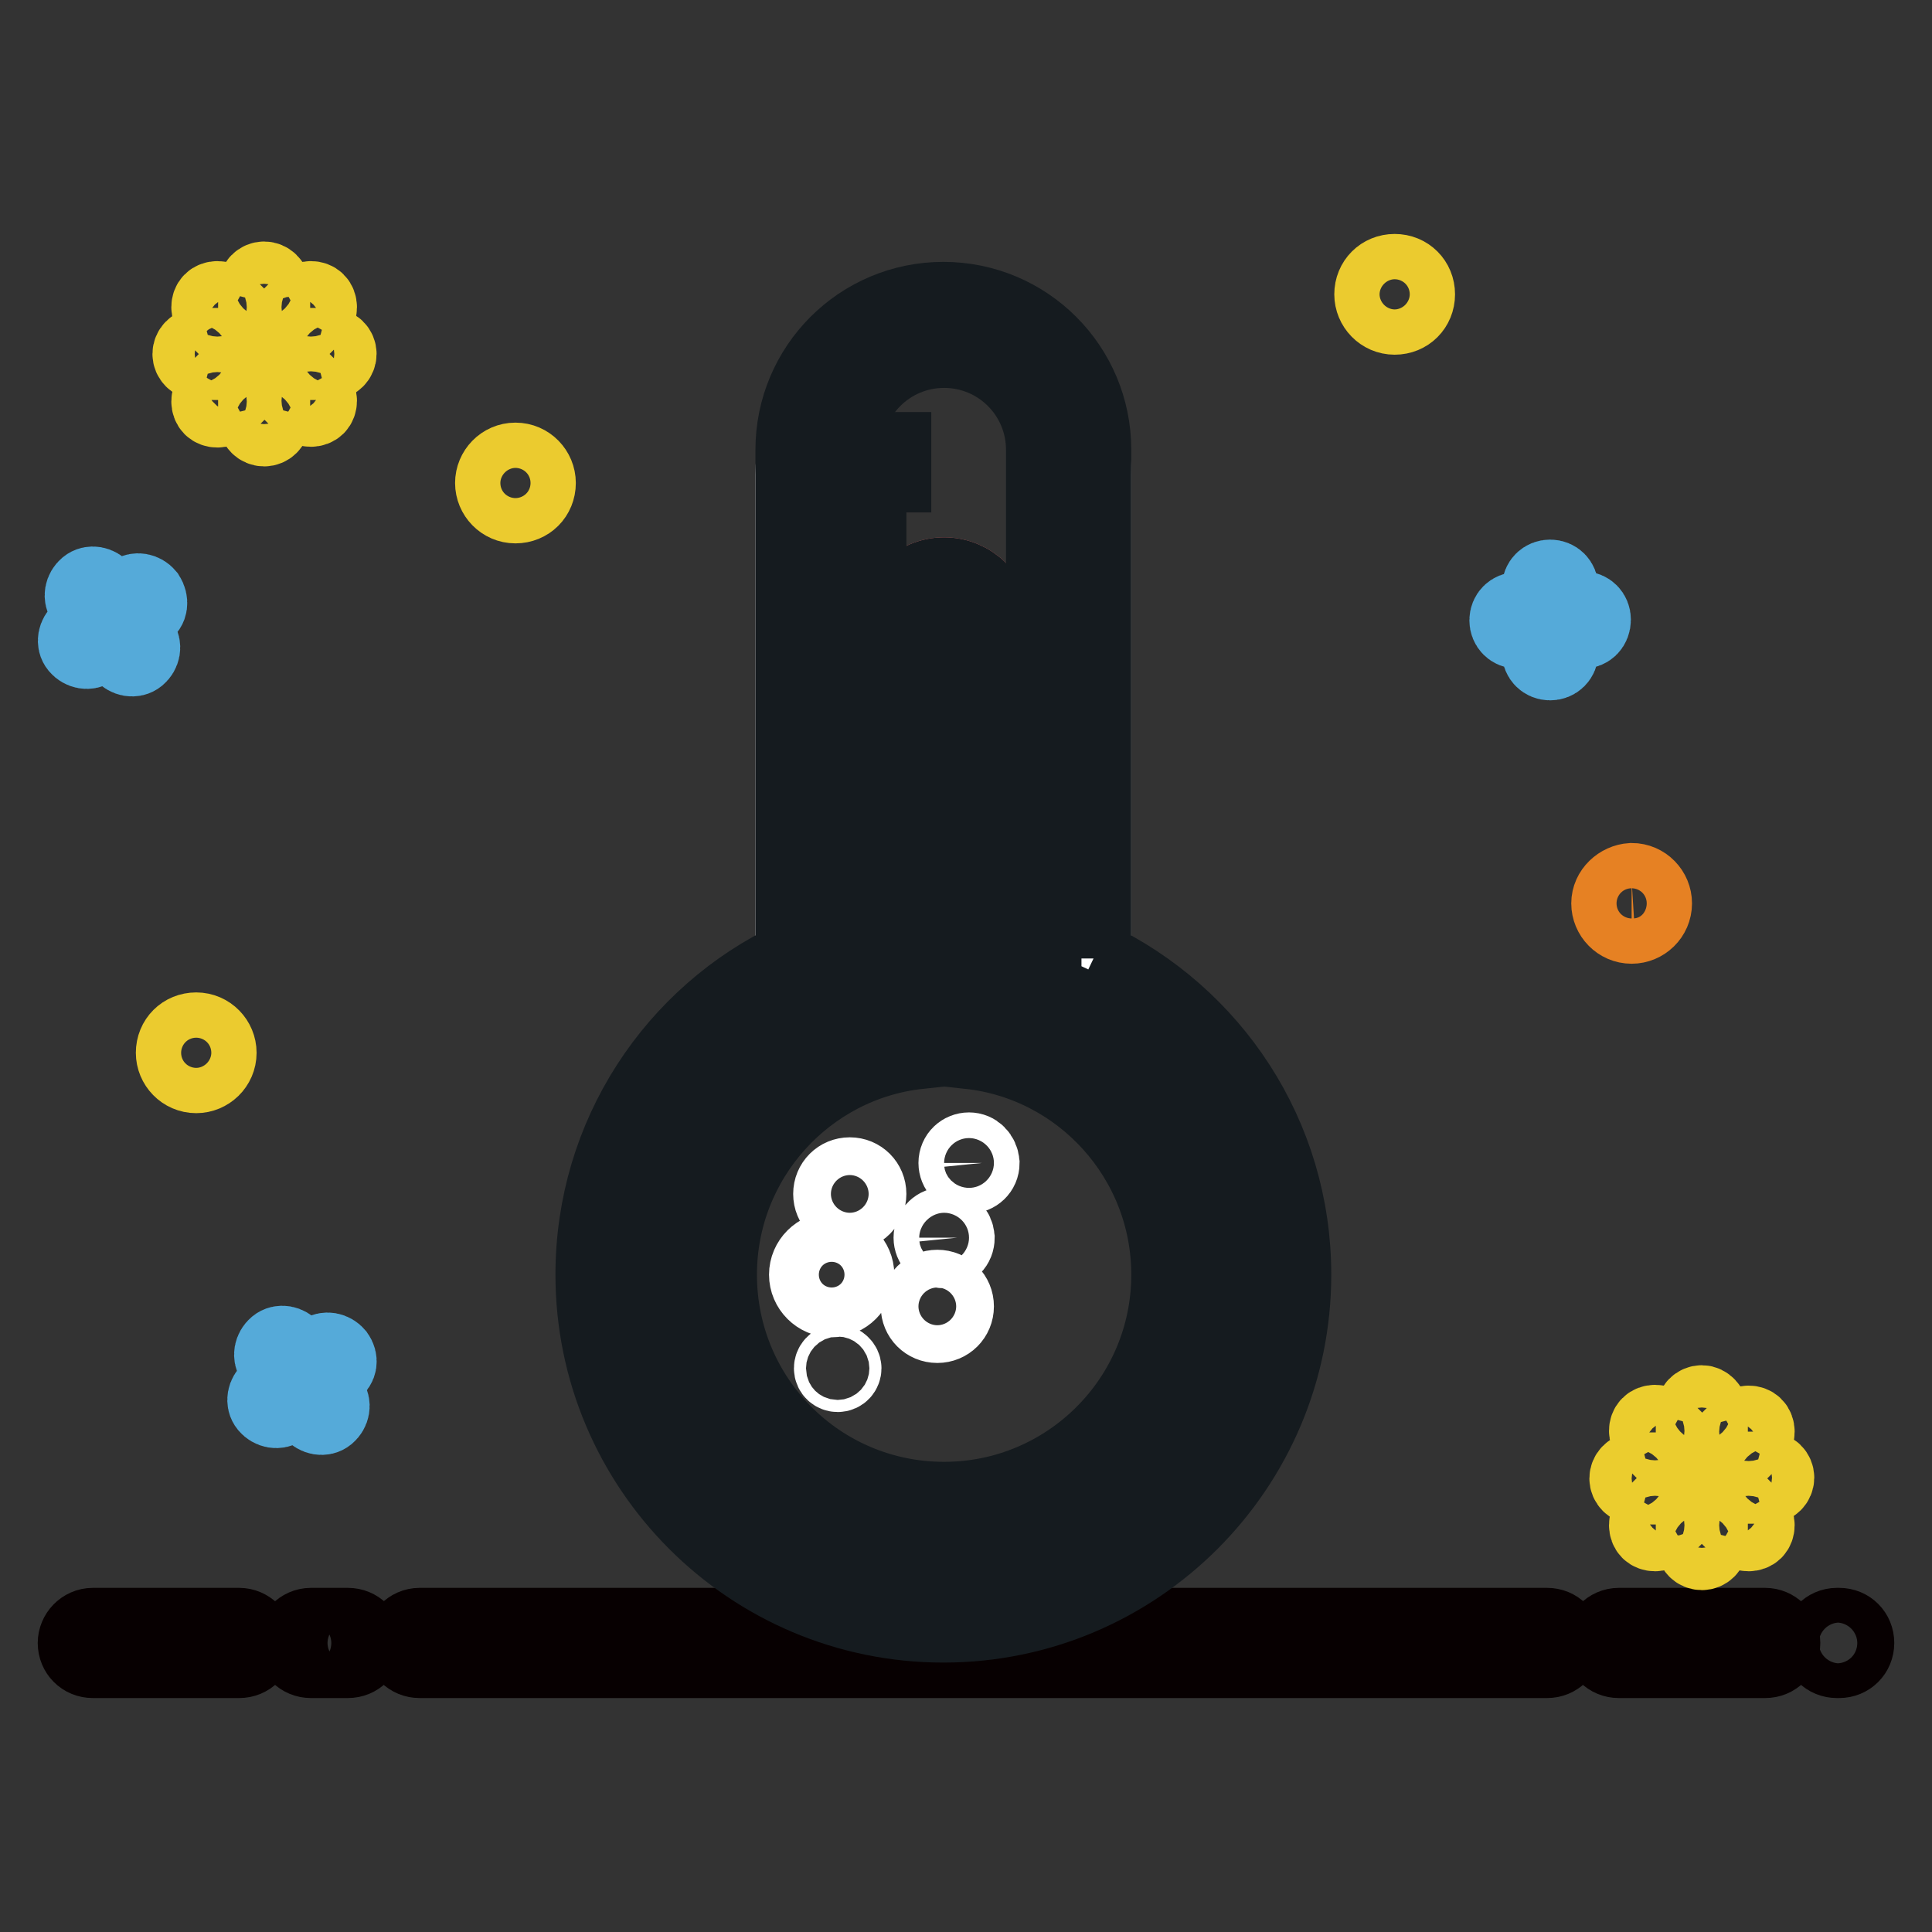 <?xml version="1.0" encoding="utf-8"?>
<!-- Svg Vector Icons : http://www.onlinewebfonts.com/icon -->
<!DOCTYPE svg PUBLIC "-//W3C//DTD SVG 1.1//EN" "http://www.w3.org/Graphics/SVG/1.1/DTD/svg11.dtd">
<svg version="1.1" xmlns="http://www.w3.org/2000/svg" xmlns:xlink="http://www.w3.org/1999/xlink" x="0px" y="0px" viewBox="0 0 256 256" enable-background="new 0 0 256 256" xml:space="preserve">
<rect x="0" y="0" width="256" height="256" fill="#333333" stroke="none"/>
<g> <path stroke-width="10" fill-opacity="0" stroke="#070001"  d="M46.1,215.4h-4.9c-1.3,0-2.3,1.1-2.3,2.3c0,1.3,1,2.3,2.3,2.3h4.9c1.3,0,2.3-1,2.3-2.3l0,0 C48.4,216.4,47.4,215.4,46.1,215.4L46.1,215.4z M205,215.4H55.6c-1.3,0-2.3,1.1-2.3,2.3c0,1.3,1,2.3,2.3,2.3H205 c1.3,0,2.3-1,2.3-2.3C207.3,216.4,206.3,215.4,205,215.4L205,215.4z M31.7,215.4H12.3c-1.3,0-2.3,1.1-2.3,2.3c0,1.3,1,2.3,2.3,2.3 h19.4c1.3,0,2.3-1,2.3-2.3C34,216.4,32.9,215.4,31.7,215.4z M233.9,215.4h-19.4c-1.3,0-2.3,1.1-2.3,2.3c0,1.3,1,2.3,2.3,2.3h19.4 c1.3,0,2.3-1,2.3-2.3C236.2,216.4,235.1,215.4,233.9,215.4z M243.7,215.4h-0.3c-1.3,0-2.3,1.1-2.3,2.3c0,1.3,1,2.3,2.3,2.3h0.3 c1.3,0,2.3-1,2.3-2.3C246,216.4,245,215.4,243.7,215.4z"/> <path stroke-width="10" fill-opacity="0" stroke="#ebcd2e"  d="M221.2,195.9c0-0.6-0.5-1.1-1.1-1.1h-3.4c-0.6,0-1.1,0.5-1.1,1.1l0,0c0,0.6,0.5,1.1,1.1,1.1h3.4 C220.7,197,221.2,196.5,221.2,195.9z M234.3,194.7h-3.4c-0.6,0-1.1,0.5-1.1,1.1l0,0c0,0.6,0.5,1.1,1.1,1.1h3.4 c0.6,0,1.1-0.5,1.1-1.1C235.4,195.2,234.9,194.7,234.3,194.7C234.3,194.7,234.3,194.7,234.3,194.7z M220.1,188.8 c-0.4-0.4-1.2-0.4-1.6,0c-0.4,0.4-0.4,1.2,0,1.6c0,0,0,0,0,0l2.4,2.4c0.4,0.4,1.2,0.4,1.6,0c0.4-0.4,0.4-1.2,0-1.6c0,0,0,0,0,0 L220.1,188.8z M230.1,198.9c-0.4-0.4-1.2-0.4-1.6,0c-0.4,0.4-0.4,1.2,0,1.6c0,0,0,0,0,0l2.4,2.4c0.4,0.4,1.2,0.4,1.6,0 c0.4-0.4,0.4-1.2,0-1.6c0,0,0,0,0,0L230.1,198.9z M225.5,185.9c-0.6,0-1.1,0.5-1.1,1.1v3.4c0,0.6,0.5,1.1,1.1,1.1 c0.6,0,1.1-0.5,1.1-1.1l0,0v-3.4C226.6,186.5,226.1,185.9,225.5,185.9z M225.5,200.1c-0.6,0-1.1,0.5-1.1,1.1v3.4 c0,0.6,0.5,1.1,1.1,1.1c0.6,0,1.1-0.5,1.1-1.1l0,0v-3.4C226.6,200.6,226.1,200.1,225.5,200.1z M230.1,192.9l2.4-2.4 c0.4-0.4,0.4-1.2,0-1.6c0,0,0,0,0,0c-0.4-0.4-1.2-0.4-1.6,0l-2.4,2.4c-0.4,0.4-0.4,1.2,0,1.6c0,0,0,0,0,0 C228.9,193.3,229.7,193.3,230.1,192.9z M220.9,198.9l-2.4,2.4c-0.4,0.4-0.4,1.2,0,1.6c0,0,0,0,0,0c0.4,0.4,1.2,0.4,1.6,0l2.4-2.4 c0.4-0.4,0.4-1.2,0-1.6c0,0,0,0,0,0C222,198.4,221.3,198.4,220.9,198.9z"/> <path stroke-width="10" fill-opacity="0" stroke="#e68123"  d="M213.2,119.7c0,1.6,1.3,3,3,3c1.6,0,3-1.3,3-3l0,0c0-1.6-1.3-3-3-3C214.6,116.8,213.2,118.1,213.2,119.7z" /> <path stroke-width="10" fill-opacity="0" stroke="#ebcb2f"  d="M181.8,39c0,1.6,1.3,3,3,3s3-1.3,3-3s-1.3-3-3-3S181.8,37.3,181.8,39z"/> <path stroke-width="10" fill-opacity="0" stroke="#55aad9"  d="M209.7,83.6h-2.9v2.8c0,0.8-0.6,1.4-1.4,1.4c-0.8,0-1.4-0.6-1.4-1.4v-2.8h-2.9c-0.8,0-1.4-0.6-1.4-1.4 c0-0.8,0.6-1.4,1.4-1.4h2.9v-2.9c0-0.8,0.6-1.4,1.4-1.4c0.8,0,1.4,0.6,1.4,1.4v2.8h2.9c0.8,0,1.4,0.6,1.4,1.4 C211.1,83,210.5,83.6,209.7,83.6z"/> <path stroke-width="10" fill-opacity="0" stroke="#ebcd2e"  d="M30.8,46.9c0-0.6-0.5-1.1-1.1-1.1h-3.4c-0.6,0-1.1,0.5-1.1,1.1c0,0,0,0,0,0c0,0.6,0.5,1.1,1.1,1.1h3.4 C30.3,48.1,30.8,47.6,30.8,46.9z M43.8,45.8h-3.4c-0.6,0-1.1,0.5-1.1,1.1c0,0,0,0,0,0c0,0.6,0.5,1.1,1.1,1.1h3.4 c0.6,0,1.1-0.5,1.1-1.1C44.9,46.3,44.4,45.8,43.8,45.8L43.8,45.8z M29.6,39.9c-0.4-0.4-1.2-0.4-1.6,0c-0.4,0.4-0.4,1.2,0,1.6 c0,0,0,0,0,0l2.4,2.4c0.4,0.4,1.2,0.4,1.6,0c0.4-0.4,0.4-1.2,0-1.6c0,0,0,0,0,0L29.6,39.9z M39.6,49.9c-0.4-0.4-1.2-0.4-1.6,0 c-0.4,0.4-0.4,1.2,0,1.6c0,0,0,0,0,0l2.4,2.4c0.4,0.4,1.2,0.4,1.6,0c0.4-0.4,0.4-1.2,0-1.6c0,0,0,0,0,0L39.6,49.9z M35,37 c-0.6,0-1.1,0.5-1.1,1.1v3.4c0,0.6,0.5,1.1,1.1,1.1c0.6,0,1.1-0.5,1.1-1.1l0,0v-3.4C36.1,37.5,35.6,37,35,37L35,37z M35,51.2 c-0.6,0-1.1,0.5-1.1,1.1v3.4c0,0.6,0.5,1.1,1.1,1.1c0.6,0,1.1-0.5,1.1-1.1l0,0v-3.4C36.1,51.7,35.6,51.2,35,51.2z M39.6,43.9 l2.4-2.4c0.4-0.4,0.4-1.2,0-1.6c0,0,0,0,0,0c-0.4-0.4-1.2-0.4-1.6,0L38,42.3c-0.4,0.4-0.4,1.2,0,1.6c0,0,0,0,0,0 C38.5,44.4,39.2,44.4,39.6,43.9z M30.4,49.9L28,52.4c-0.4,0.4-0.4,1.2,0,1.6c0,0,0,0,0,0c0.4,0.4,1.2,0.4,1.6,0l2.4-2.4 c0.4-0.4,0.4-1.2,0-1.6c0,0,0,0,0,0C31.6,49.5,30.8,49.5,30.4,49.9z"/> <path stroke-width="10" fill-opacity="0" stroke="#ebcb2f"  d="M65.3,64c0,1.6,1.3,3,3,3s3-1.3,3-3l0,0c0-1.6-1.3-3-3-3S65.3,62.4,65.3,64z"/> <path stroke-width="10" fill-opacity="0" stroke="#ebcb2f"  d="M23,139.5c0,1.6,1.3,3,3,3c1.6,0,3-1.3,3-3l0,0c0-1.6-1.3-3-3-3C24.3,136.5,23,137.8,23,139.5z"/> <path stroke-width="10" fill-opacity="0" stroke="#55aad9"  d="M44.3,181.5l-2.3,1.7l1.7,2.3c0.5,0.6,0.3,1.5-0.3,2c-0.6,0.5-1.5,0.3-2-0.3l-1.7-2.3l-2.3,1.7 c-0.6,0.5-1.5,0.3-2-0.3s-0.3-1.5,0.3-2l2.3-1.7l-1.7-2.3c-0.5-0.6-0.3-1.5,0.3-2c0.6-0.5,1.5-0.3,2,0.3l0,0l1.7,2.3l2.3-1.7 c0.6-0.5,1.5-0.3,2,0.3c0,0,0,0,0,0C45.1,180.2,45,181,44.3,181.5z M19.2,81l-2.3,1.7l1.7,2.3c0.5,0.6,0.3,1.5-0.3,2 c-0.6,0.5-1.5,0.3-2-0.3l-1.7-2.3L12.3,86c-0.6,0.5-1.5,0.3-2-0.3c-0.5-0.6-0.3-1.5,0.3-2l2.3-1.7l-1.7-2.3c-0.5-0.6-0.3-1.5,0.3-2 c0.6-0.5,1.5-0.3,2,0.3l0,0l1.7,2.3l2.3-1.7c0.6-0.5,1.5-0.3,2,0.3c0,0,0,0,0,0C20,79.7,19.9,80.6,19.2,81z"/> <path stroke-width="10" fill-opacity="0" stroke="#ffffff"  d="M144.9,130.7V62.9c0-11-8.9-19.9-19.9-19.9c-11,0-19.9,8.9-19.9,19.9v67.8C91.4,137.9,82,152.3,82,168.9 c0,23.8,19.3,43.1,43.1,43.1s43.1-19.3,43.1-43.1C168.1,152.3,158.7,137.9,144.9,130.7"/> <path stroke-width="10" fill-opacity="0" stroke="#e16e6e"  d="M131.7,136.5V82.8c0-3.7-3-6.6-6.6-6.6c-3.7,0-6.6,3-6.6,6.6v53.7c-15.1,3.1-26.5,16.4-26.5,32.5 c0,18.3,14.8,33.1,33.1,33.1s33.1-14.8,33.1-33.1C158.2,152.9,146.8,139.5,131.7,136.5"/> <path stroke-width="10" fill-opacity="0" stroke="#070001"  d="M164.7,167.3c-0.9,21.2-18.3,38.1-39.7,38.1s-38.8-16.9-39.7-38.1c0,0.6-0.1,1.1-0.1,1.7 c0,21.9,17.8,39.7,39.7,39.7c22,0,39.7-17.8,39.7-39.7C164.8,168.4,164.7,167.8,164.7,167.3"/> <path stroke-width="10" fill-opacity="0" stroke="#ffffff"  d="M112.6,155.7c-1.4,0-2.5,1.1-2.5,2.5s1.1,2.5,2.5,2.5c1.4,0,2.5-1.1,2.5-2.5S114,155.7,112.6,155.7  M110.2,165.6c-1.8,0-3.3,1.5-3.3,3.3c0,1.8,1.5,3.3,3.3,3.3c1.8,0,3.3-1.5,3.3-3.3C113.5,167.1,112,165.6,110.2,165.6  M128.4,152.4c-0.9,0-1.7,0.7-1.7,1.7c0,0.9,0.7,1.7,1.7,1.7c0.9,0,1.7-0.7,1.7-1.7C130,153.1,129.3,152.4,128.4,152.4  M125.1,162.3c-0.9,0-1.7,0.7-1.7,1.7c0,0.9,0.7,1.7,1.7,1.7s1.7-0.7,1.7-1.7C126.7,163,126,162.3,125.1,162.3 M124.2,170.6 c-1.4,0-2.5,1.1-2.5,2.5c0,1.4,1.1,2.5,2.5,2.5s2.5-1.1,2.5-2.5C126.7,171.7,125.6,170.6,124.2,170.6 M111,180.5 c-0.5,0-0.8,0.4-0.8,0.8v0c0,0.5,0.4,0.8,0.8,0.8c0.5,0,0.8-0.4,0.8-0.8C111.8,180.9,111.4,180.5,111,180.5 C111,180.5,111,180.5,111,180.5"/> <path stroke-width="10" fill-opacity="0" stroke="#151b1f"  d="M111.8,62.9h6.6v-3.3h-6.6V62.9z M111.8,69.6h3.3v-3.3h-3.3V69.6z M111.8,76.2h3.3v-3.3h-3.3V76.2z  M111.8,82.8h3.3v-3.3h-3.3V82.8z M111.8,89.4h3.3v-3.3h-3.3V89.4z"/> <path stroke-width="10" fill-opacity="0" stroke="#151b1f"  d="M131.7,136.5V82.8c0-3.7-3-6.6-6.6-6.6c-3.7,0-6.6,3-6.6,6.6v53.7c-15.1,3.1-26.5,16.4-26.5,32.5 c0,18.3,14.8,33.1,33.1,33.1s33.1-14.8,33.1-33.1C158.2,152.9,146.8,139.5,131.7,136.5 M125.1,198.7c-16.5,0-29.8-13.3-29.8-29.8 c0-15.3,11.6-28,26.5-29.6V82.8c0-1.8,1.5-3.3,3.3-3.3c1.8,0,3.3,1.5,3.3,3.3v56.5c14.9,1.6,26.5,14.3,26.5,29.6 C154.9,185.4,141.5,198.7,125.1,198.7"/> <path stroke-width="10" fill-opacity="0" stroke="#151b1f"  d="M144.9,127V59.6c0-11-8.9-19.9-19.9-19.9c-11,0-19.9,8.9-19.9,19.9V127c-15.7,7.4-26.5,23.4-26.5,41.9 c0,25.6,20.8,46.4,46.4,46.4c25.6,0,46.4-20.8,46.4-46.4C171.4,150.4,160.6,134.5,144.9,127 M125.1,208.7 c-22,0-39.7-17.8-39.7-39.7c0-17.3,11.1-32,26.5-37.5V59.6c0-7.3,5.9-13.2,13.2-13.2s13.2,5.9,13.2,13.2v71.8 c15.4,5.5,26.5,20.2,26.5,37.5C164.8,190.9,147,208.7,125.1,208.7"/></g>
</svg>